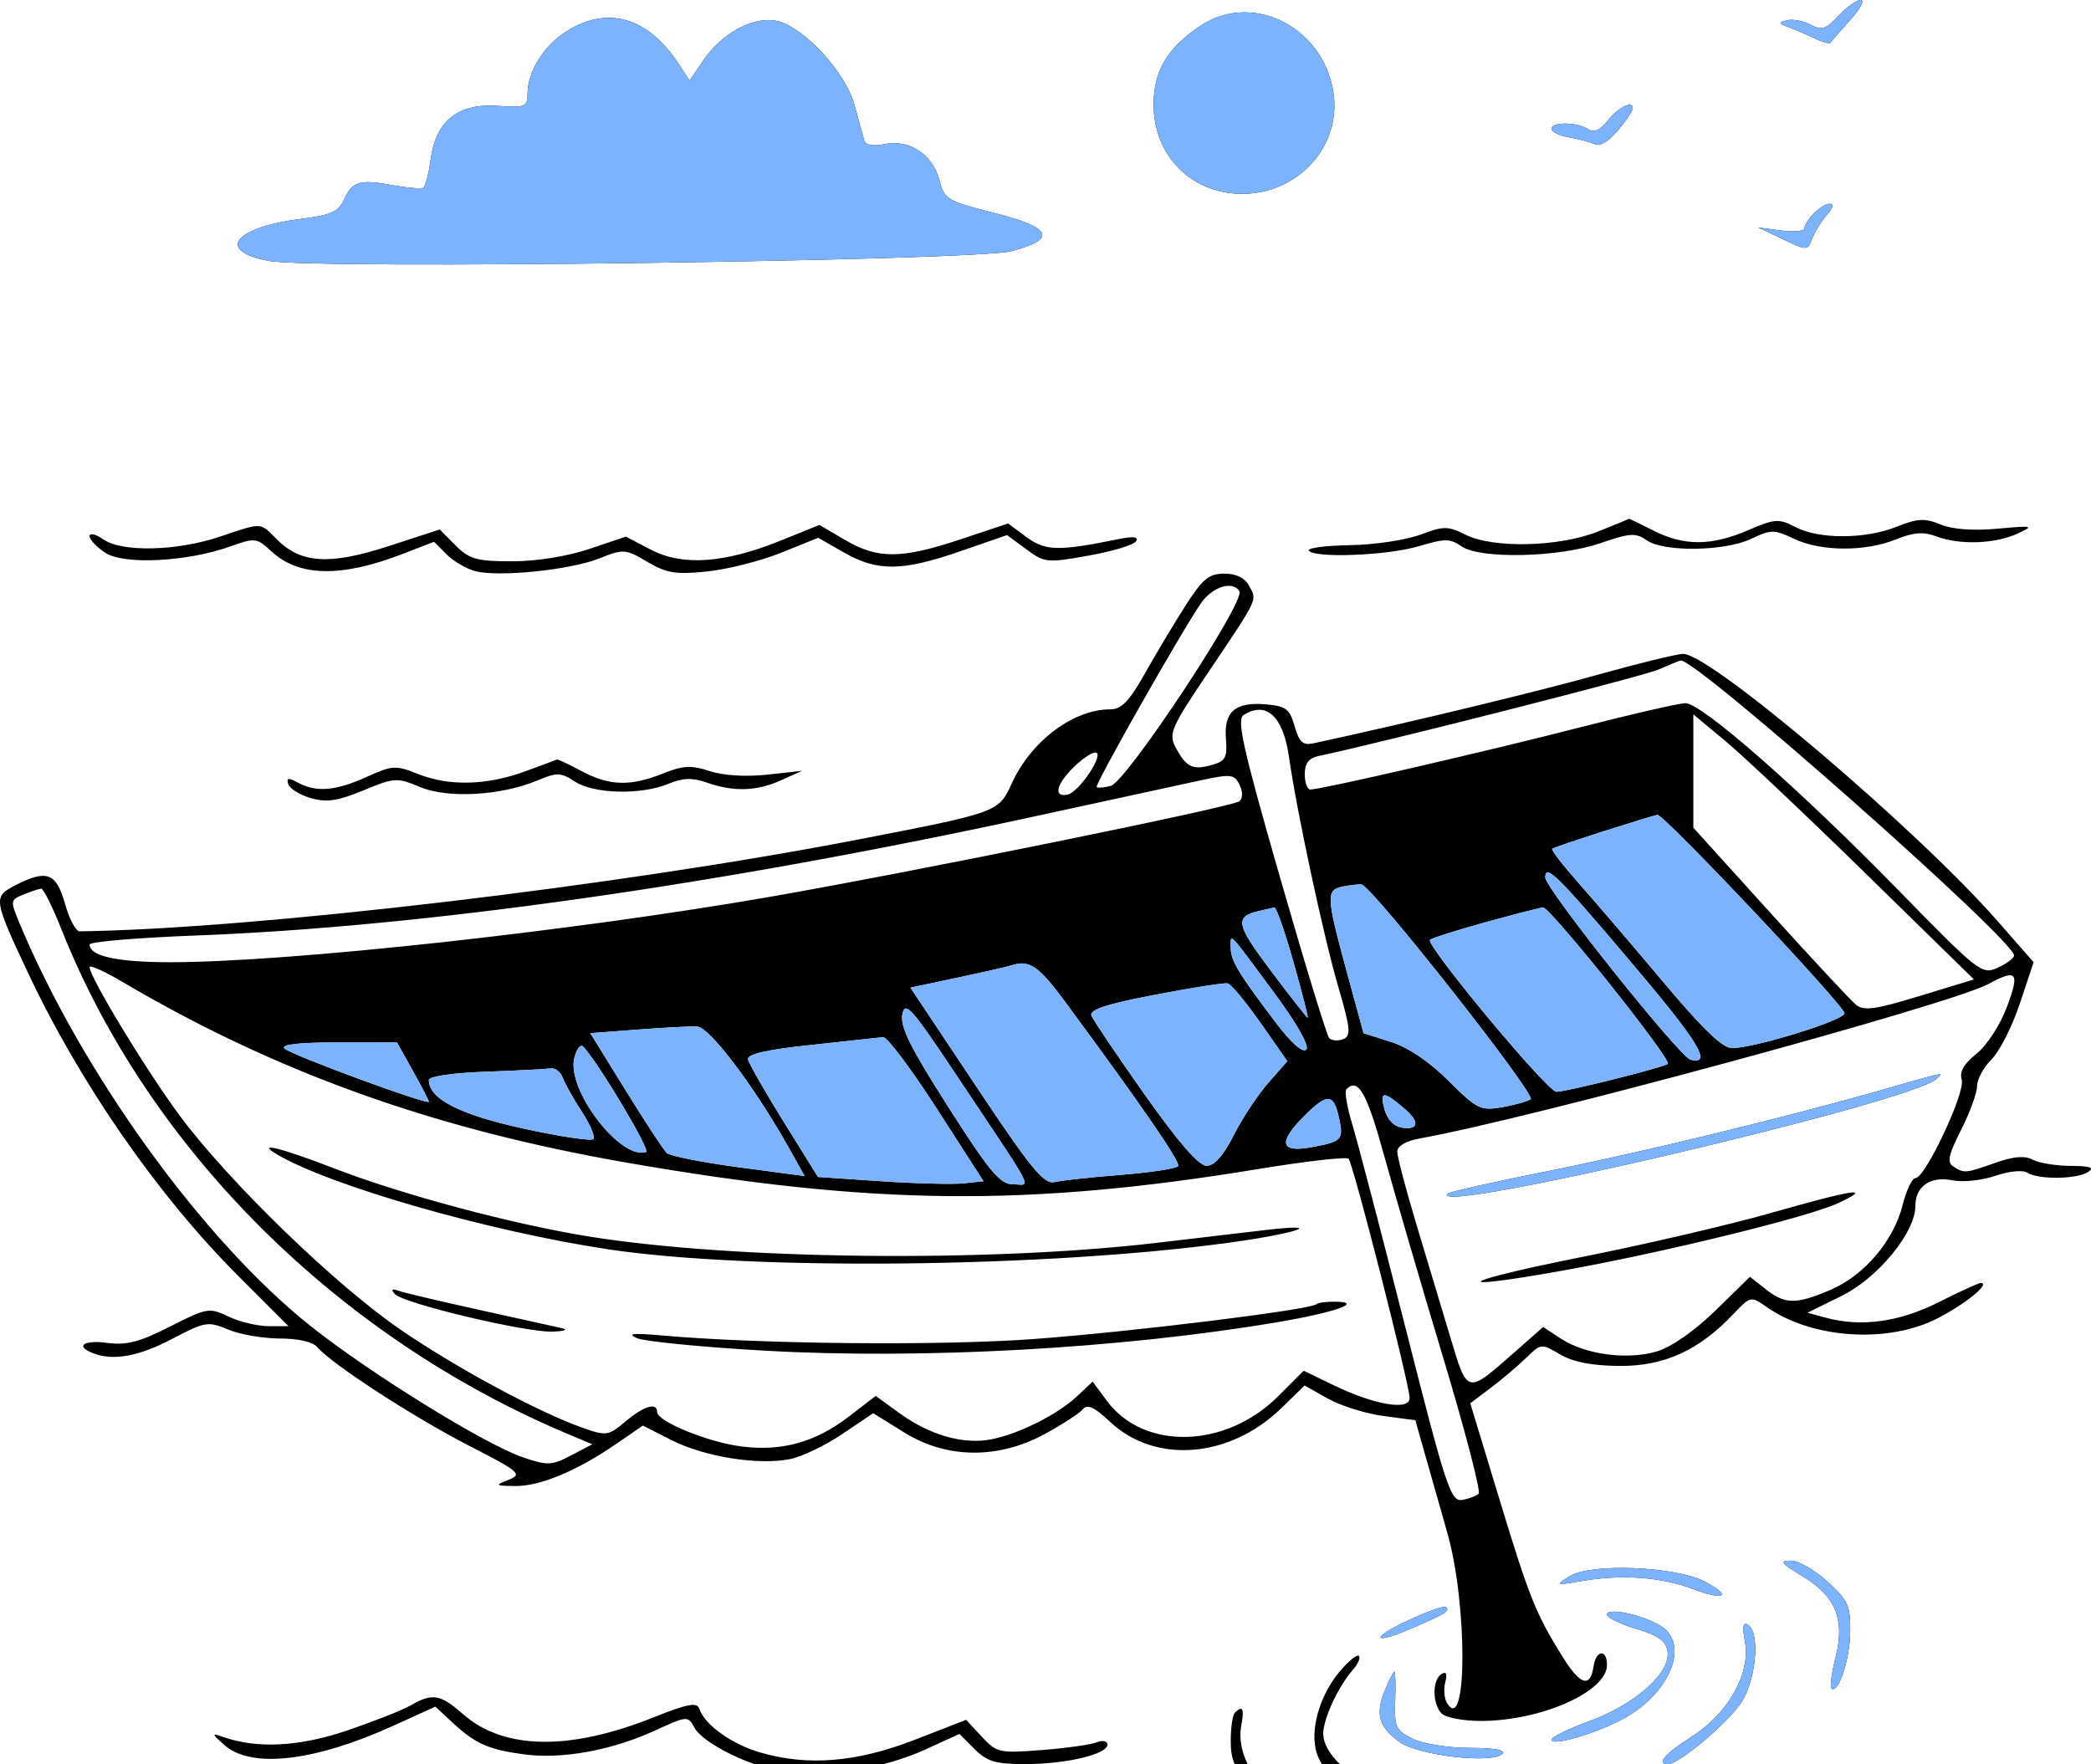 <svg xmlns="http://www.w3.org/2000/svg" width="339" height="286" viewBox="0 0 339 286" fill="none"><path fill-rule="evenodd" clip-rule="evenodd" d="M298.051 2.572C296.03 4.753 295.345 4.971 293.546 4.009C292.38 3.384 290.661 3.057 289.728 3.282C288.256 3.636 288.296 3.79 290.03 4.436C291.13 4.846 293.042 5.666 294.278 6.259C295.515 6.851 296.64 7.146 296.778 6.913C296.917 6.68 298.352 5.03 299.967 3.245C301.582 1.46 302.349 0 301.669 0C300.99 0 299.362 1.157 298.051 2.572ZM194.52 4.25C189.157 7.9 187.03 11.521 187.03 17C187.03 25.325 193.33 31.55 201.63 31.426C210.264 31.298 217.043 24.102 216.278 15.878C215.241 4.735 203.235 -1.681 194.52 4.25ZM91.743 5.139C88.118 7.459 85.53 11.652 85.531 15.2C85.531 17.33 85.173 17.475 80.686 17.164C74.285 16.72 70.662 19.595 69.833 25.776C69.518 28.126 68.979 30.222 68.636 30.434C68.293 30.646 66.022 30.456 63.59 30.011C58.279 29.04 57.127 29.395 55.744 32.43C54.887 34.312 53.604 34.885 48.956 35.466C37.949 36.841 34.916 40.666 43.539 42.297C51.003 43.709 158.105 42.298 164.03 40.71C171.439 38.724 170.571 36.888 161.092 34.5C153.589 32.61 153.108 32.322 152.315 29.255C151.23 25.061 147.482 22.56 143.48 23.36C141.494 23.757 140.334 23.542 140.106 22.733C139.915 22.055 139.206 19.477 138.531 17.005C137.1 11.766 130.459 4.522 126.08 3.423C122.385 2.496 117.091 5.281 114.054 9.75L111.802 13.064L110.028 10.356C105.035 2.736 98.435 0.853 91.743 5.139ZM94.945 5.421C90.795 7.229 87.84 11.206 87.013 16.098C86.458 19.383 86.023 19.995 84.68 19.373C81.537 17.917 76.483 18.603 74.304 20.782C73.108 21.978 71.921 24.79 71.593 27.205L71.009 31.5H64.641C59.312 31.5 58.089 31.827 57.151 33.5C56.534 34.6 55.895 35.71 55.731 35.966C55.566 36.222 52.278 36.721 48.423 37.074C42.044 37.659 38.32 39.123 39.701 40.504C41.7 42.504 157.626 41.539 164.28 39.467C167.982 38.315 166.865 37.208 160.78 36.002C151.79 34.22 151.643 34.133 150.516 29.95C149.351 25.623 146.782 24.3 141.568 25.342C138.78 25.9 138.64 25.741 137.577 20.784C135.664 11.861 129.71 5.014 123.857 5.004C121.135 4.999 116.319 8.988 113.458 13.616L111.276 17.148L109.545 13.282C107.623 8.99 102.287 3.979 99.703 4.039C98.783 4.061 96.642 4.683 94.945 5.421ZM195.56 5.279C189.226 8.484 186.733 17.541 190.49 23.701C197.464 35.14 214.515 29.771 214.526 16.132C214.529 12.39 213.974 11.209 210.648 7.882C207.315 4.549 206.147 4.002 202.398 4.015C199.995 4.023 196.919 4.592 195.56 5.279ZM260.775 19.416C259.432 21.123 258.458 21.567 257.452 20.931C255.614 19.768 251.53 19.737 251.53 20.887C251.53 21.374 252.768 21.985 254.28 22.245C255.792 22.505 257.705 23.009 258.53 23.366C259.519 23.794 260.981 22.82 262.823 20.508C264.802 18.021 265.187 17 264.145 17C263.337 17 261.82 18.087 260.775 19.416ZM294.101 34.571C293.237 35.436 292.53 36.532 292.53 37.009C292.53 37.485 290.843 37.648 288.78 37.372L285.03 36.869L289.03 38.772C293.011 40.665 293.034 40.665 293.833 38.608C294.274 37.471 295.356 35.744 296.238 34.771C298.218 32.582 296.272 32.401 294.101 34.571ZM259.03 86.189C252.759 88.678 242.102 88.931 237.623 86.696C234.737 85.257 234.078 85.256 230.242 86.69C227.925 87.557 222.811 88.318 218.876 88.383C214.941 88.447 211.93 88.838 212.185 89.25C212.981 90.539 224.982 90.069 230.025 88.551C234.228 87.287 235.101 87.287 236.907 88.551C239.938 90.674 252.705 90.392 259.482 88.052C264.246 86.408 265.19 86.349 266.955 87.585C269.735 89.533 279.632 89.396 283.921 87.351C287.135 85.818 287.626 85.818 290.856 87.351C295.218 89.42 302.322 89.467 307.339 87.46C310.259 86.291 311.849 86.171 313.924 86.96C317.661 88.38 323.416 88.192 327.03 86.531C329.859 85.23 329.676 85.184 323.821 85.714C319.875 86.071 316.509 85.82 314.586 85.023C312.059 83.976 310.898 84.036 307.525 85.385C302.441 87.42 294.918 87.451 291.088 85.453C288.375 84.039 287.776 84.078 283.402 85.96C277.422 88.532 273.019 88.544 268.03 86C265.872 84.9 264.09 84.046 264.069 84.102C264.047 84.159 261.78 85.098 259.03 86.189ZM35.53 87.041C28.601 89.355 19.752 89.544 16.753 87.443C15.53 86.587 14.53 86.352 14.53 86.92C14.53 87.489 15.673 88.703 17.071 89.619C20.09 91.597 30.345 91.084 37.277 88.608C41.375 87.144 41.613 87.173 44.033 89.415C48.449 93.507 55.336 93.643 65.197 89.832L70.365 87.835L72.422 89.892C73.553 91.023 75.665 92.247 77.114 92.61C81.005 93.587 92.513 92.391 97.177 90.525C101.084 88.961 101.387 88.983 104.949 91.085C108.092 92.939 109.571 93.176 114.674 92.643C117.985 92.297 123.383 90.927 126.671 89.599L132.65 87.184L136.84 89.58C142.246 92.671 146.28 92.629 155.648 89.384L163.267 86.745L166.368 89.038C169.349 91.242 169.741 91.283 176.496 90.075C180.361 89.385 183.82 88.34 184.182 87.754C184.629 87.031 183.745 86.912 181.435 87.383C171.621 89.387 169.487 89.344 166.422 87.078L163.433 84.868L155.728 87.434C146.12 90.634 142.328 90.658 137.028 87.552L132.85 85.103L126.582 87.635C117.467 91.317 110.678 91.801 105.561 89.133L101.468 87L95.53 89C91.981 90.195 86.948 91 83.016 91C77.281 91 76.109 90.67 73.861 88.422L71.283 85.844L62.976 88.546C53.438 91.649 48.803 91.364 44.873 87.434C42.072 84.633 42.669 84.658 35.53 87.041ZM192.157 98.25C190.316 101.137 187.354 106.088 185.574 109.25C183.076 113.689 181.806 115 180 115C173.976 115 167.1 120.193 163.99 127.09C161.936 131.644 161.691 131.734 139.528 136.029C100.262 143.64 41.178 150.619 12.91 150.985C12.294 150.993 11.223 148.975 10.53 146.5C9.123 141.475 7.552 140.903 2.429 143.552C-1.117 145.386 -1.056 145.805 4.456 157.535C12.942 175.596 25.522 193.749 38.64 206.868L46.772 215H43.552C41.781 215 38.861 214.302 37.063 213.448C33.913 211.954 33.564 212.013 27.556 215.066C22.646 217.561 20.491 218.124 17.425 217.713C13.545 217.192 12.104 218.239 15.112 219.393C18.399 220.655 22.509 219.904 27.931 217.052C33.249 214.255 33.712 214.178 37 215.552C38.906 216.348 42.675 217 45.375 217C48.373 217 50.739 217.547 51.452 218.406C53.649 221.053 67.027 229.748 75.966 234.338C84.267 238.6 84.729 238.996 82.466 239.9C80.18 240.813 80.246 240.876 83.53 240.915C87.53 240.962 93.562 238.45 99.872 234.108L104.222 231.116L108.912 233.491C114.19 236.162 122.773 237.552 127.971 236.577C129.878 236.219 133.718 234.392 136.504 232.517L141.571 229.108L146.609 232.24C153.486 236.515 161.829 236.595 169.43 232.458C172.254 230.921 175.01 229.127 175.555 228.47C176.29 227.584 177.423 228.106 179.959 230.498C187.282 237.404 199.383 236.43 207.768 228.26L211.506 224.618L215.289 226.744C217.369 227.914 221.409 229.18 224.266 229.559L229.46 230.248L230.911 235.374C231.71 238.193 233.389 244.1 234.645 248.5C237.932 260.024 237.896 281.446 234.598 276.11C234.146 275.378 234.016 273.858 234.31 272.733C234.673 271.347 234.472 270.918 233.688 271.403C232.175 272.338 232.201 276.271 233.73 277.8C234.39 278.46 237.233 279 240.048 279C249.833 279 260.53 274.262 260.53 269.927C260.53 267.285 258.745 267.485 258.35 270.172C257.833 273.686 256.208 273.206 253.402 268.71C248.994 261.649 247.958 259.07 243.074 243L238.364 227.5L241.684 225C243.51 223.625 246.096 221.434 247.431 220.131C249.829 217.791 249.895 217.785 252.931 219.578C255.016 220.809 258.099 221.41 262.517 221.447C269.745 221.506 275.39 218.956 280.93 213.128C283.812 210.096 283.846 210.088 286.43 211.9C293.766 217.042 306.047 217.862 314.093 213.746C318.627 211.427 322.82 208 321.124 208C320.766 208 317.705 209.397 314.321 211.105C307.936 214.329 301.759 215.183 296.03 213.634L293.03 212.823L298.53 210.115C304.458 207.195 310.53 199.805 310.53 195.509C310.53 192.301 312.954 190.635 316.569 191.358C318.238 191.692 321.353 191.362 323.49 190.626C325.739 189.851 327.935 189.641 328.703 190.128C330.508 191.272 336.686 191.192 338.53 190C339.627 189.291 338.869 189.027 335.714 189.015C333.341 189.007 330.568 188.556 329.554 188.013C328.263 187.322 326.444 187.472 323.494 188.513C318.616 190.234 318.468 190.247 316.693 189.122C315.623 188.444 315.873 187.258 317.943 183.171C319.366 180.363 320.53 177.172 320.53 176.079C320.53 174.985 321.59 173.031 322.885 171.736C324.18 170.44 326.243 166.369 327.467 162.688L329.695 155.995L323.862 149.337C310.815 134.443 277.324 105.985 272.873 106.011C271.86 106.016 265.576 107.552 258.91 109.422C249.227 112.14 228.29 117.188 212.92 120.512C211.235 120.876 210.625 120.317 209.888 117.734C209.084 114.911 208.486 114.46 205.178 114.185C200.234 113.775 198.407 115.372 198.755 119.8C198.994 122.849 198.682 123.409 196.398 124.039C193.325 124.886 192.285 124.365 190.577 121.123C189.43 118.949 189.875 117.929 195.802 109.123C204.078 96.829 203.81 97.391 202.541 95.021C201.828 93.688 200.446 93 198.482 93C195.983 93 194.968 93.842 192.157 98.25ZM194.738 97.75C191.76 101.997 177.434 127.237 177.796 127.599C177.973 127.776 179 127.69 180.079 127.408C182.633 126.74 201.958 97.502 200.937 95.85C199.854 94.098 196.6 95.095 194.738 97.75ZM268.872 108.547C266.389 109.635 224.28 120.348 213.78 122.563C212.179 122.901 211.53 123.754 211.53 125.519C211.53 126.884 211.942 128 212.445 128C214.186 128 241.088 121.796 256.217 117.905C264.57 115.757 272.238 114 273.256 114C275.891 114 291.745 127.916 307.631 144.174C320.837 157.69 321.308 158.058 323.881 156.886C325.338 156.222 326.53 155.333 326.53 154.909C326.53 152.376 274.834 106.641 272.468 107.082C272.227 107.126 270.609 107.786 268.872 108.547ZM201.623 115.921C200.463 116.656 201.489 121.24 207.496 142.156C211.5 156.095 215.095 167.852 215.485 168.283C215.876 168.713 216.886 168.801 217.73 168.477C219.072 167.962 218.971 166.877 216.919 159.821C214.536 151.625 210.212 131.429 208.971 122.7C208.034 116.115 205.301 113.593 201.623 115.921ZM274.53 125.002V134.19L286.929 147.889C293.749 155.423 300.024 162.165 300.875 162.871C302.152 163.931 303.951 163.688 311.222 161.47L320.023 158.785L302.5 141.643C292.863 132.214 282.627 122.546 279.754 120.157L274.53 115.814V125.002ZM173.985 124.455C171.204 127.235 170.774 129.305 173.077 128.823C174.971 128.428 179.215 122 177.583 122C176.954 122 175.335 123.105 173.985 124.455ZM85.03 125.09C78.846 127.344 72.761 127.476 67.736 125.466C64.163 124.036 63.599 124.069 59.466 125.944C54.438 128.225 51.321 128.494 48.349 126.903C46.737 126.04 46.393 126.09 46.743 127.138C46.987 127.871 48.639 128.887 50.414 129.396C52.958 130.125 54.759 129.859 58.91 128.138C63.946 126.051 64.35 126.027 68.101 127.594C72.612 129.479 81.197 129.002 87.093 126.538C90.324 125.188 90.913 125.205 93.217 126.714C96.28 128.721 103.924 128.908 108.328 127.084C110.725 126.091 112.221 126.045 114.648 126.891C118.996 128.407 122.674 128.282 126.665 126.484L130.03 124.968L124.363 125.589C120.935 125.964 117.263 125.737 115.07 125.013C112.072 124.024 110.757 124.092 107.467 125.408C102.188 127.521 98.775 127.415 94.269 125C92.216 123.9 90.423 123.06 90.284 123.134C90.144 123.207 87.78 124.088 85.03 125.09ZM194.53 126.537C191.505 127.19 179.58 129.779 168.03 132.29C116.769 143.436 68.731 150.266 31.78 151.663C22.293 152.022 14.53 152.678 14.53 153.122C14.53 155.024 19.008 156 27.714 155.994C46.825 155.983 92.427 151.013 124.53 145.444C147.83 141.402 199.947 130.797 200.947 129.894C201.504 129.391 201.504 128.334 200.947 127.207C200.108 125.507 199.565 125.45 194.53 126.537ZM260.03 134.754C255.63 136.155 251.861 137.439 251.654 137.609C251.448 137.779 253.391 140.299 255.971 143.209C258.552 146.119 264.729 153.338 269.697 159.25C276.211 167.002 279.33 169.979 280.88 169.924C284.889 169.782 299.03 165.382 299.03 164.277C299.03 163.03 269.719 131.944 268.695 132.104C268.329 132.162 264.43 133.354 260.03 134.754ZM250.53 142.262C250.53 144.065 272.309 171.367 274.097 171.805C277.623 172.669 275.458 169.046 265.178 156.881C252.532 141.917 250.53 139.919 250.53 142.262ZM217.78 143.713C214.946 144.25 214.984 145.193 218.334 157.5L221.057 167.5L225.501 168.91C228.309 169.801 231.752 172.127 234.853 175.228C239.392 179.767 240.037 180.09 243.416 179.519C245.426 179.18 247.556 178.586 248.148 178.201C249.143 177.554 222.441 143.653 220.732 143.393C220.346 143.335 219.018 143.479 217.78 143.713ZM3.813 145.019C1.656 145.887 1.639 146.016 3.179 149.706C13.326 174.008 32.961 201.168 50.383 215C60.085 222.703 78.63 234.165 84.783 236.261C88.783 237.624 89.436 237.598 92.589 235.948L96.03 234.147L92.03 232.465C54.751 216.788 24.122 186.277 10 150.75C8.525 147.037 7.028 144.029 6.674 144.063C6.32 144.098 5.032 144.528 3.813 145.019ZM204.03 147.713C200.136 148.65 200.392 149.88 206.052 157.399C209.198 161.58 211.88 165 212.012 165C212.144 165 211.108 160.95 209.709 156C208.311 151.05 206.911 147.052 206.598 147.116C206.286 147.18 205.13 147.448 204.03 147.713ZM240.672 149.562C236.076 150.838 232.1 152.096 231.838 152.358C231.041 153.155 250.877 177 252.336 177C253.925 177 269.858 173.003 270.392 172.47C271.072 171.792 251.275 147 250.151 147.121C249.534 147.188 245.269 148.287 240.672 149.562ZM199.53 153.611C199.53 155.718 200.707 157.68 206.84 165.794C209.298 169.046 211.199 170.731 211.769 170.161C212.338 169.592 210.308 166.006 206.508 160.867C198.982 150.689 199.53 151.259 199.53 153.611ZM14.53 156.8C14.53 158.419 23.789 173.671 29.148 180.881C37.184 191.692 54.476 208.435 65.053 215.647C74.268 221.93 87.341 228.964 94.495 231.488C98.305 232.832 98.635 232.783 101.407 230.45C104.393 227.938 106.53 227.296 106.53 228.911C106.53 230.435 114.717 233.79 120.144 234.491C126.733 235.341 132.172 233.835 137.62 229.652L141.974 226.309L145.906 229.158C150.747 232.664 156.176 234.211 160.645 233.358C165.12 232.503 171.414 229.357 174.589 226.386L177.148 223.992L179.437 227.088C185.429 235.193 198.709 234.855 207.195 226.381L211.361 222.222L216.195 224.562C222.844 227.781 228.53 228.744 228.53 226.653C228.53 224.49 219.393 188.654 218.639 187.857C218.304 187.504 211.73 188.25 204.03 189.517C166.588 195.675 141.448 195.422 101.594 188.487C70.341 183.048 44.731 173.859 19.712 159.107C16.862 157.427 14.53 156.389 14.53 156.8ZM164.03 156.499C163.48 156.686 159.559 157.578 155.317 158.48L147.603 160.12L158.264 176.119C167.194 189.521 169.257 192.04 170.977 191.637C172.106 191.373 176.974 190.842 181.795 190.459C186.616 190.075 190.761 189.436 191.006 189.039C191.408 188.388 185.211 179.389 172.53 162.21C168.403 156.618 166.813 155.55 164.03 156.499ZM322.357 159.532C316.271 162.837 248.224 181.325 230.28 184.549C227.936 184.97 226.53 185.778 226.53 186.705C226.53 187.52 227.906 192.758 229.588 198.344C231.269 203.93 233.761 212.219 235.125 216.765C237.938 226.144 237.734 226.097 245.608 219.164L250.185 215.134L253.092 217.041C257.023 219.619 263.851 220.52 268.624 219.09C270.98 218.384 274.732 215.763 278.115 212.46L283.711 206.997L286.255 208.998C289.417 211.485 291.191 211.503 296.789 209.103C302.247 206.764 306.996 201.177 308.456 195.379C309.063 192.971 309.997 191 310.532 191C312.128 191 318.684 177.06 318.041 175.034C317.64 173.77 318.379 172.471 320.421 170.85C322.1 169.518 324.24 166.226 325.361 163.25C327.485 157.609 327.001 157.01 322.357 159.532ZM187.24 161.276C179.414 162.779 176.586 163.703 176.946 164.641C177.218 165.351 181.109 171.123 185.592 177.467C191.048 185.188 194.362 189 195.619 189C196.865 189 198.342 187.332 200.011 184.037C201.395 181.307 203.916 177.491 205.615 175.556L208.704 172.037L204.367 165.843C201.982 162.437 199.58 159.549 199.03 159.427C198.48 159.304 193.174 160.137 187.24 161.276ZM146.292 164.467C145.912 166.451 147.632 169.909 153.778 179.521C160.504 190.042 162.149 192 164.258 192C167.169 192 168.293 194.159 154.986 174.196C147.756 163.351 146.725 162.197 146.292 164.467ZM103.367 166.917L95.703 167.5L101.43 176.764C104.58 181.858 107.578 186.428 108.094 186.918C108.609 187.407 113.851 188.45 119.743 189.235L130.455 190.661L127.828 185.987C122.25 176.066 115.011 166.5 113.016 166.417C111.923 166.371 107.582 166.596 103.367 166.917ZM131.53 169.404C124.299 170.174 121.105 170.899 121.272 171.735C121.405 172.403 124.011 176.969 127.064 181.882L132.616 190.813L142.823 191.499C148.437 191.876 154.473 192.03 156.238 191.842L159.446 191.5L151.884 179.75C147.726 173.287 143.807 168.065 143.177 168.144C142.546 168.223 137.305 168.79 131.53 169.404ZM46.112 169.982C47.125 170.995 69.53 179.249 69.53 178.61C69.53 178.413 68.367 176.17 66.945 173.626L64.359 169H54.745C48.451 169 45.469 169.339 46.112 169.982ZM93.108 171.547C91.825 176.658 100.609 188.14 104.747 186.761C105.506 186.508 97.071 172.374 94.552 169.677C94.13 169.224 93.479 170.066 93.108 171.547ZM78.78 173.745C73.45 173.935 69.53 174.502 69.53 175.083C69.53 178.142 74.456 180.681 84.792 182.949C90.711 184.247 95.839 185.024 96.188 184.675C96.537 184.326 95.713 182.344 94.356 180.27C93 178.197 91.598 175.713 91.241 174.75C90.885 173.787 90.016 173.093 89.311 173.208C88.607 173.322 83.868 173.564 78.78 173.745ZM305.53 176.581C289.96 181.048 266.206 186.825 250.605 189.938C242.121 191.631 234.959 193.238 234.688 193.508C230.954 197.242 309.989 178.697 313.98 174.903C315.167 173.775 315.639 173.681 305.53 176.581ZM218.276 176.587C217.954 176.91 218.393 179.497 219.254 182.337C220.115 185.177 224.016 200.1 227.924 215.5C234.414 241.074 235.203 243.471 237.03 243.166C238.13 242.983 239.342 242.533 239.723 242.166C240.105 241.8 237.521 231.886 233.982 220.136C230.442 208.386 226.137 193.648 224.414 187.386C221.586 177.111 220.197 174.666 218.276 176.587ZM224.432 179.743C224.903 181.515 225.945 182.614 227.347 182.82C229.978 183.205 230.171 181.86 227.78 179.807C224.329 176.843 223.658 176.83 224.432 179.743ZM211.453 180.923C207.168 185.208 207.543 186.912 212.57 185.993C217.644 185.065 217.869 184.818 217.046 181.072C216.206 177.247 215.157 177.219 211.453 180.923ZM45.03 187.222C53.854 192.346 79.252 199.612 98.53 202.528C121.723 206.036 169.826 205.516 199.445 201.437C210.505 199.914 215.18 198.233 205.03 199.429C201.73 199.818 193.855 200.745 187.53 201.489C160.326 204.688 118.921 204.23 95.53 200.47C83.127 198.477 65.301 193.713 54.195 189.424C45.353 186.009 41.239 185.021 45.03 187.222ZM287.03 196.669C280.43 198.55 266.705 201.747 256.53 203.772C236.473 207.764 233.986 209.448 253.219 206.014C269.545 203.099 293.219 197.302 298.03 195.041C303.828 192.317 300.647 192.788 287.03 196.669ZM64.036 209.809C65.408 211.313 85.187 216.025 89.53 215.883C91.559 215.816 92.19 215.575 91.03 215.309C89.93 215.057 83.914 213.725 77.662 212.349C71.41 210.973 65.56 209.59 64.662 209.276C63.514 208.875 63.328 209.033 64.036 209.809ZM213.431 211.432C212.525 212.338 183.327 215.936 167.53 217.088C152.245 218.202 123.06 217.912 107.03 216.486C102.608 216.092 101.617 216.211 103.261 216.937C104.488 217.478 113.796 218.393 123.945 218.969C149.534 220.421 181.613 218.646 206.988 214.374C216.416 212.787 221.226 211.087 216.447 211.03C215.026 211.014 213.669 211.195 213.431 211.432ZM292.15 255.489C297.603 258.757 299.15 262.481 297.605 268.618C296.964 271.162 296.649 273.452 296.904 273.707C297.98 274.783 299.888 269.136 299.956 264.675C300.023 260.337 299.652 259.503 296.295 256.425C294.24 254.541 291.54 253.004 290.295 253.009C288.437 253.017 288.771 253.463 292.15 255.489ZM254.53 255.509C252.108 257.024 252.17 257.049 256.53 256.302C262.911 255.209 269.337 255.667 274.341 257.571C279.613 259.578 280.961 258.799 276.373 256.398C271.685 253.944 257.926 253.384 254.53 255.509ZM228.593 262.563C221.936 265.646 222.408 266.816 229.125 263.882C234.595 261.494 235.062 261.198 234.405 260.541C234.152 260.289 231.537 261.198 228.593 262.563ZM260.53 261.744C260.53 262.241 262.667 263.289 265.28 264.074C268.929 265.169 270.105 266.028 270.353 267.777C270.839 271.202 265.096 276.322 257.772 278.992C254.339 280.244 251.53 281.621 251.53 282.053C251.53 283.093 258.1 281.249 262.654 278.932C270.565 274.906 274.122 266.687 269.28 263.621C266.43 261.816 260.53 260.551 260.53 261.744ZM282.896 266.135C283.851 271.225 280.221 277.739 274.334 281.5C269.86 284.359 268.444 286 270.452 286C272.184 286 280.002 279.423 282.269 276.06C284.718 272.426 285.407 264.66 283.392 263.414C282.582 262.914 282.439 263.7 282.896 266.135ZM217.193 270.989C214.164 274.588 212.553 279.671 213.264 283.387C214.904 291.97 232.234 296.09 251.844 292.559C257.077 291.617 262.184 290.172 263.194 289.349C264.919 287.942 264.879 287.888 262.53 288.445C245.749 292.431 236.913 293.052 226.809 290.954C220.451 289.634 214.53 284.859 214.53 281.05C214.53 278.656 216.952 273.434 219.311 270.744C220.158 269.778 220.61 268.746 220.315 268.452C220.02 268.157 218.615 269.299 217.193 270.989ZM224.563 273.921C222.944 277.83 223.487 279.883 226.791 282.347C229.807 284.597 241.921 286.009 243.621 284.309C244.2 283.73 242.172 283.373 238.292 283.369C234.821 283.366 230.693 282.708 229.03 281.893C226.285 280.548 226.044 280.022 226.192 275.711C226.281 273.12 226.223 271 226.063 271C225.903 271 225.228 272.314 224.563 273.921ZM66.53 276.499C65.155 277.284 60.497 279.12 56.18 280.579C48.407 283.205 41.59 283.532 36.03 281.547C34.293 280.927 34.341 281.107 36.391 282.916C40.752 286.766 50.996 285.586 63.808 279.761L70.585 276.679L73.308 279.217C77.042 282.699 79.209 283.662 85.03 284.426C91.181 285.232 99.168 283.77 106.202 280.55C111.407 278.167 111.543 278.156 112.561 280.059C113.964 282.68 121.972 286.581 127.653 287.41C133.784 288.305 143.374 286.676 150.097 283.598L155.544 281.104L157.991 283.552C160.027 285.588 161.415 285.999 166.235 285.994C172.858 285.988 179.53 284.408 179.53 282.846C179.53 282.241 178.779 282.081 177.78 282.474C176.817 282.853 172.804 283.413 168.86 283.72C162.005 284.252 161.58 284.157 159.16 281.546L156.63 278.816L148.33 282.046C138.93 285.705 130.999 286.363 123.288 284.122C118.595 282.759 114.241 279.634 113.363 276.999C113.006 275.928 111.424 276.23 105.981 278.409C92.332 283.873 81.672 283.698 75.069 277.9C71.366 274.648 70.126 274.445 66.53 276.499ZM200.197 277.667C199.83 278.033 199.53 280.103 199.53 282.267C199.53 285.407 200.216 286.886 202.93 289.6C204.8 291.47 207.05 293 207.93 293C210.325 293 209.878 292.231 206.451 290.459C202.876 288.611 200.483 283.695 201.238 279.75C201.762 277.008 201.46 276.403 200.197 277.667Z" fill="black"></path><path d="M293.546 4.009C295.345 4.971 296.03 4.753 298.051 2.572C299.362 1.157 300.99 0 301.669 0C302.349 0 301.582 1.46 299.967 3.245C298.352 5.03 296.917 6.68 296.778 6.913C296.64 7.146 295.515 6.851 294.278 6.259C293.042 5.666 291.13 4.846 290.03 4.436C288.296 3.79 288.256 3.636 289.728 3.282C290.661 3.057 292.38 3.384 293.546 4.009Z" fill="#7DB3FD"></path><path d="M187.03 17C187.03 11.521 189.157 7.9 194.52 4.25C203.235 -1.681 215.241 4.735 216.278 15.878C217.043 24.102 210.264 31.298 201.63 31.426C193.33 31.55 187.03 25.325 187.03 17Z" fill="#7DB3FD"></path><path d="M85.531 15.2C85.53 11.652 88.118 7.459 91.743 5.139C98.435 0.853 105.035 2.736 110.028 10.356L111.802 13.064L114.054 9.75C117.091 5.281 122.385 2.496 126.08 3.423C130.459 4.522 137.1 11.766 138.531 17.005C139.206 19.477 139.915 22.055 140.106 22.733C140.334 23.542 141.494 23.757 143.48 23.36C147.482 22.56 151.23 25.061 152.315 29.255C153.108 32.322 153.589 32.61 161.092 34.5C170.571 36.888 171.439 38.724 164.03 40.71C158.105 42.298 51.003 43.709 43.539 42.297C34.916 40.666 37.949 36.841 48.956 35.466C53.604 34.885 54.887 34.312 55.744 32.43C57.127 29.395 58.279 29.04 63.59 30.011C66.022 30.456 68.293 30.646 68.636 30.434C68.979 30.222 69.518 28.126 69.833 25.776C70.662 19.595 74.285 16.72 80.686 17.164C85.173 17.475 85.531 17.33 85.531 15.2Z" fill="#7DB3FD"></path><path d="M257.452 20.931C258.458 21.567 259.432 21.123 260.775 19.416C261.82 18.087 263.337 17 264.145 17C265.187 17 264.802 18.021 262.823 20.508C260.981 22.82 259.519 23.794 258.53 23.366C257.705 23.009 255.792 22.505 254.28 22.245C252.768 21.985 251.53 21.374 251.53 20.887C251.53 19.737 255.614 19.768 257.452 20.931Z" fill="#7DB3FD"></path><path d="M292.53 37.009C292.53 36.532 293.237 35.436 294.101 34.571C296.272 32.401 298.218 32.582 296.238 34.771C295.356 35.744 294.274 37.471 293.833 38.608C293.034 40.665 293.011 40.665 289.03 38.772L285.03 36.869L288.78 37.372C290.843 37.648 292.53 37.485 292.53 37.009Z" fill="#7DB3FD"></path><path d="M251.654 137.609C251.861 137.439 255.63 136.155 260.03 134.754C264.43 133.354 268.329 132.162 268.695 132.104C269.719 131.944 299.03 163.03 299.03 164.277C299.03 165.382 284.889 169.782 280.88 169.924C279.33 169.979 276.211 167.002 269.697 159.25C264.729 153.338 258.552 146.119 255.971 143.209C253.391 140.299 251.448 137.779 251.654 137.609Z" fill="#7DB3FD"></path><path d="M274.097 171.805C272.309 171.367 250.53 144.065 250.53 142.262C250.53 139.919 252.532 141.917 265.178 156.881C275.458 169.046 277.623 172.669 274.097 171.805Z" fill="#7DB3FD"></path><path d="M218.334 157.5C214.984 145.193 214.946 144.25 217.78 143.713C219.018 143.479 220.346 143.335 220.732 143.393C222.441 143.653 249.143 177.554 248.148 178.201C247.556 178.586 245.426 179.18 243.416 179.519C240.037 180.09 239.392 179.767 234.853 175.228C231.752 172.127 228.309 169.801 225.501 168.91L221.057 167.5L218.334 157.5Z" fill="#7DB3FD"></path><path d="M206.052 157.399C200.392 149.88 200.136 148.65 204.03 147.713C205.13 147.448 206.286 147.18 206.598 147.116C206.911 147.052 208.311 151.05 209.709 156C211.108 160.95 212.144 165 212.012 165C211.88 165 209.198 161.58 206.052 157.399Z" fill="#7DB3FD"></path><path d="M231.838 152.358C232.1 152.096 236.076 150.838 240.672 149.562C245.269 148.287 249.534 147.188 250.151 147.121C251.275 147 271.072 171.792 270.392 172.47C269.858 173.003 253.925 177 252.336 177C250.877 177 231.041 153.155 231.838 152.358Z" fill="#7DB3FD"></path><path d="M206.84 165.794C200.707 157.68 199.53 155.718 199.53 153.611C199.53 151.259 198.982 150.689 206.508 160.867C210.308 166.006 212.338 169.592 211.769 170.161C211.199 170.731 209.298 169.046 206.84 165.794Z" fill="#7DB3FD"></path><path d="M155.317 158.48C159.559 157.578 163.48 156.686 164.03 156.499C166.813 155.55 168.403 156.618 172.53 162.21C185.211 179.389 191.408 188.388 191.006 189.039C190.761 189.436 186.616 190.075 181.795 190.459C176.974 190.842 172.106 191.373 170.977 191.637C169.257 192.04 167.194 189.521 158.264 176.119L147.603 160.12L155.317 158.48Z" fill="#7DB3FD"></path><path d="M176.946 164.641C176.586 163.703 179.414 162.779 187.24 161.276C193.174 160.137 198.48 159.304 199.03 159.427C199.58 159.549 201.982 162.437 204.367 165.843L208.704 172.037L205.615 175.556C203.916 177.491 201.395 181.307 200.011 184.037C198.342 187.332 196.865 189 195.619 189C194.362 189 191.048 185.188 185.592 177.467C181.109 171.123 177.218 165.351 176.946 164.641Z" fill="#7DB3FD"></path><path d="M153.778 179.521C147.632 169.909 145.912 166.451 146.292 164.467C146.725 162.197 147.756 163.351 154.986 174.196C168.293 194.159 167.169 192 164.258 192C162.149 192 160.504 190.042 153.778 179.521Z" fill="#7DB3FD"></path><path d="M95.703 167.5L103.367 166.917C107.582 166.596 111.923 166.371 113.016 166.417C115.011 166.5 122.25 176.066 127.828 185.987L130.455 190.661L119.743 189.235C113.851 188.45 108.609 187.407 108.094 186.918C107.578 186.428 104.58 181.858 101.43 176.764L95.703 167.5Z" fill="#7DB3FD"></path><path d="M121.272 171.735C121.105 170.899 124.299 170.174 131.53 169.404C137.305 168.79 142.546 168.223 143.177 168.144C143.807 168.065 147.726 173.287 151.884 179.75L159.446 191.5L156.238 191.842C154.473 192.03 148.437 191.876 142.823 191.499L132.616 190.813L127.064 181.882C124.011 176.969 121.405 172.403 121.272 171.735Z" fill="#7DB3FD"></path><path d="M69.53 178.61C69.53 179.249 47.125 170.995 46.112 169.982C45.469 169.339 48.451 169 54.745 169H64.359L66.945 173.626C68.367 176.17 69.53 178.413 69.53 178.61Z" fill="#7DB3FD"></path><path d="M104.747 186.761C100.609 188.14 91.825 176.658 93.108 171.547C93.479 170.066 94.13 169.224 94.552 169.677C97.071 172.374 105.506 186.508 104.747 186.761Z" fill="#7DB3FD"></path><path d="M69.53 175.083C69.53 174.502 73.45 173.935 78.78 173.745C83.868 173.564 88.607 173.322 89.311 173.208C90.016 173.093 90.885 173.787 91.241 174.75C91.598 175.713 93 178.197 94.356 180.27C95.713 182.344 96.537 184.326 96.188 184.675C95.839 185.024 90.711 184.247 84.792 182.949C74.456 180.681 69.53 178.142 69.53 175.083Z" fill="#7DB3FD"></path><path d="M250.605 189.938C266.206 186.825 289.96 181.048 305.53 176.581C315.639 173.681 315.167 173.775 313.98 174.903C309.989 178.697 230.954 197.242 234.688 193.508C234.959 193.238 242.121 191.631 250.605 189.938Z" fill="#7DB3FD"></path><path d="M227.347 182.82C225.945 182.614 224.903 181.515 224.432 179.743C223.658 176.83 224.329 176.843 227.78 179.807C230.171 181.86 229.978 183.205 227.347 182.82Z" fill="#7DB3FD"></path><path d="M212.57 185.993C207.543 186.912 207.168 185.208 211.453 180.923C215.157 177.219 216.206 177.247 217.046 181.072C217.869 184.818 217.644 185.065 212.57 185.993Z" fill="#7DB3FD"></path><path d="M297.605 268.618C299.15 262.481 297.603 258.757 292.15 255.489C288.771 253.463 288.437 253.017 290.295 253.009C291.54 253.004 294.24 254.541 296.295 256.425C299.652 259.503 300.023 260.337 299.956 264.675C299.888 269.136 297.98 274.783 296.904 273.707C296.649 273.452 296.964 271.162 297.605 268.618Z" fill="#7DB3FD"></path><path d="M256.53 256.302C252.17 257.049 252.108 257.024 254.53 255.509C257.926 253.384 271.685 253.944 276.373 256.398C280.961 258.799 279.613 259.578 274.341 257.571C269.337 255.667 262.911 255.209 256.53 256.302Z" fill="#7DB3FD"></path><path d="M229.125 263.882C222.408 266.816 221.936 265.646 228.593 262.563C231.537 261.198 234.152 260.289 234.405 260.541C235.062 261.198 234.595 261.494 229.125 263.882Z" fill="#7DB3FD"></path><path d="M265.28 264.074C262.667 263.289 260.53 262.241 260.53 261.744C260.53 260.551 266.43 261.816 269.28 263.621C274.122 266.687 270.565 274.906 262.654 278.932C258.1 281.249 251.53 283.093 251.53 282.053C251.53 281.621 254.339 280.244 257.772 278.992C265.096 276.322 270.839 271.202 270.353 267.777C270.105 266.028 268.929 265.169 265.28 264.074Z" fill="#7DB3FD"></path><path d="M274.334 281.5C280.221 277.739 283.851 271.225 282.896 266.135C282.439 263.7 282.582 262.914 283.392 263.414C285.407 264.66 284.718 272.426 282.269 276.06C280.002 279.423 272.184 286 270.452 286C268.444 286 269.86 284.359 274.334 281.5Z" fill="#7DB3FD"></path><path d="M226.791 282.347C223.487 279.883 222.944 277.83 224.563 273.921C225.228 272.314 225.903 271 226.063 271C226.223 271 226.281 273.12 226.192 275.711C226.044 280.022 226.285 280.548 229.03 281.893C230.693 282.708 234.821 283.366 238.292 283.369C242.172 283.373 244.2 283.73 243.621 284.309C241.921 286.009 229.807 284.597 226.791 282.347Z" fill="#7DB3FD"></path></svg>